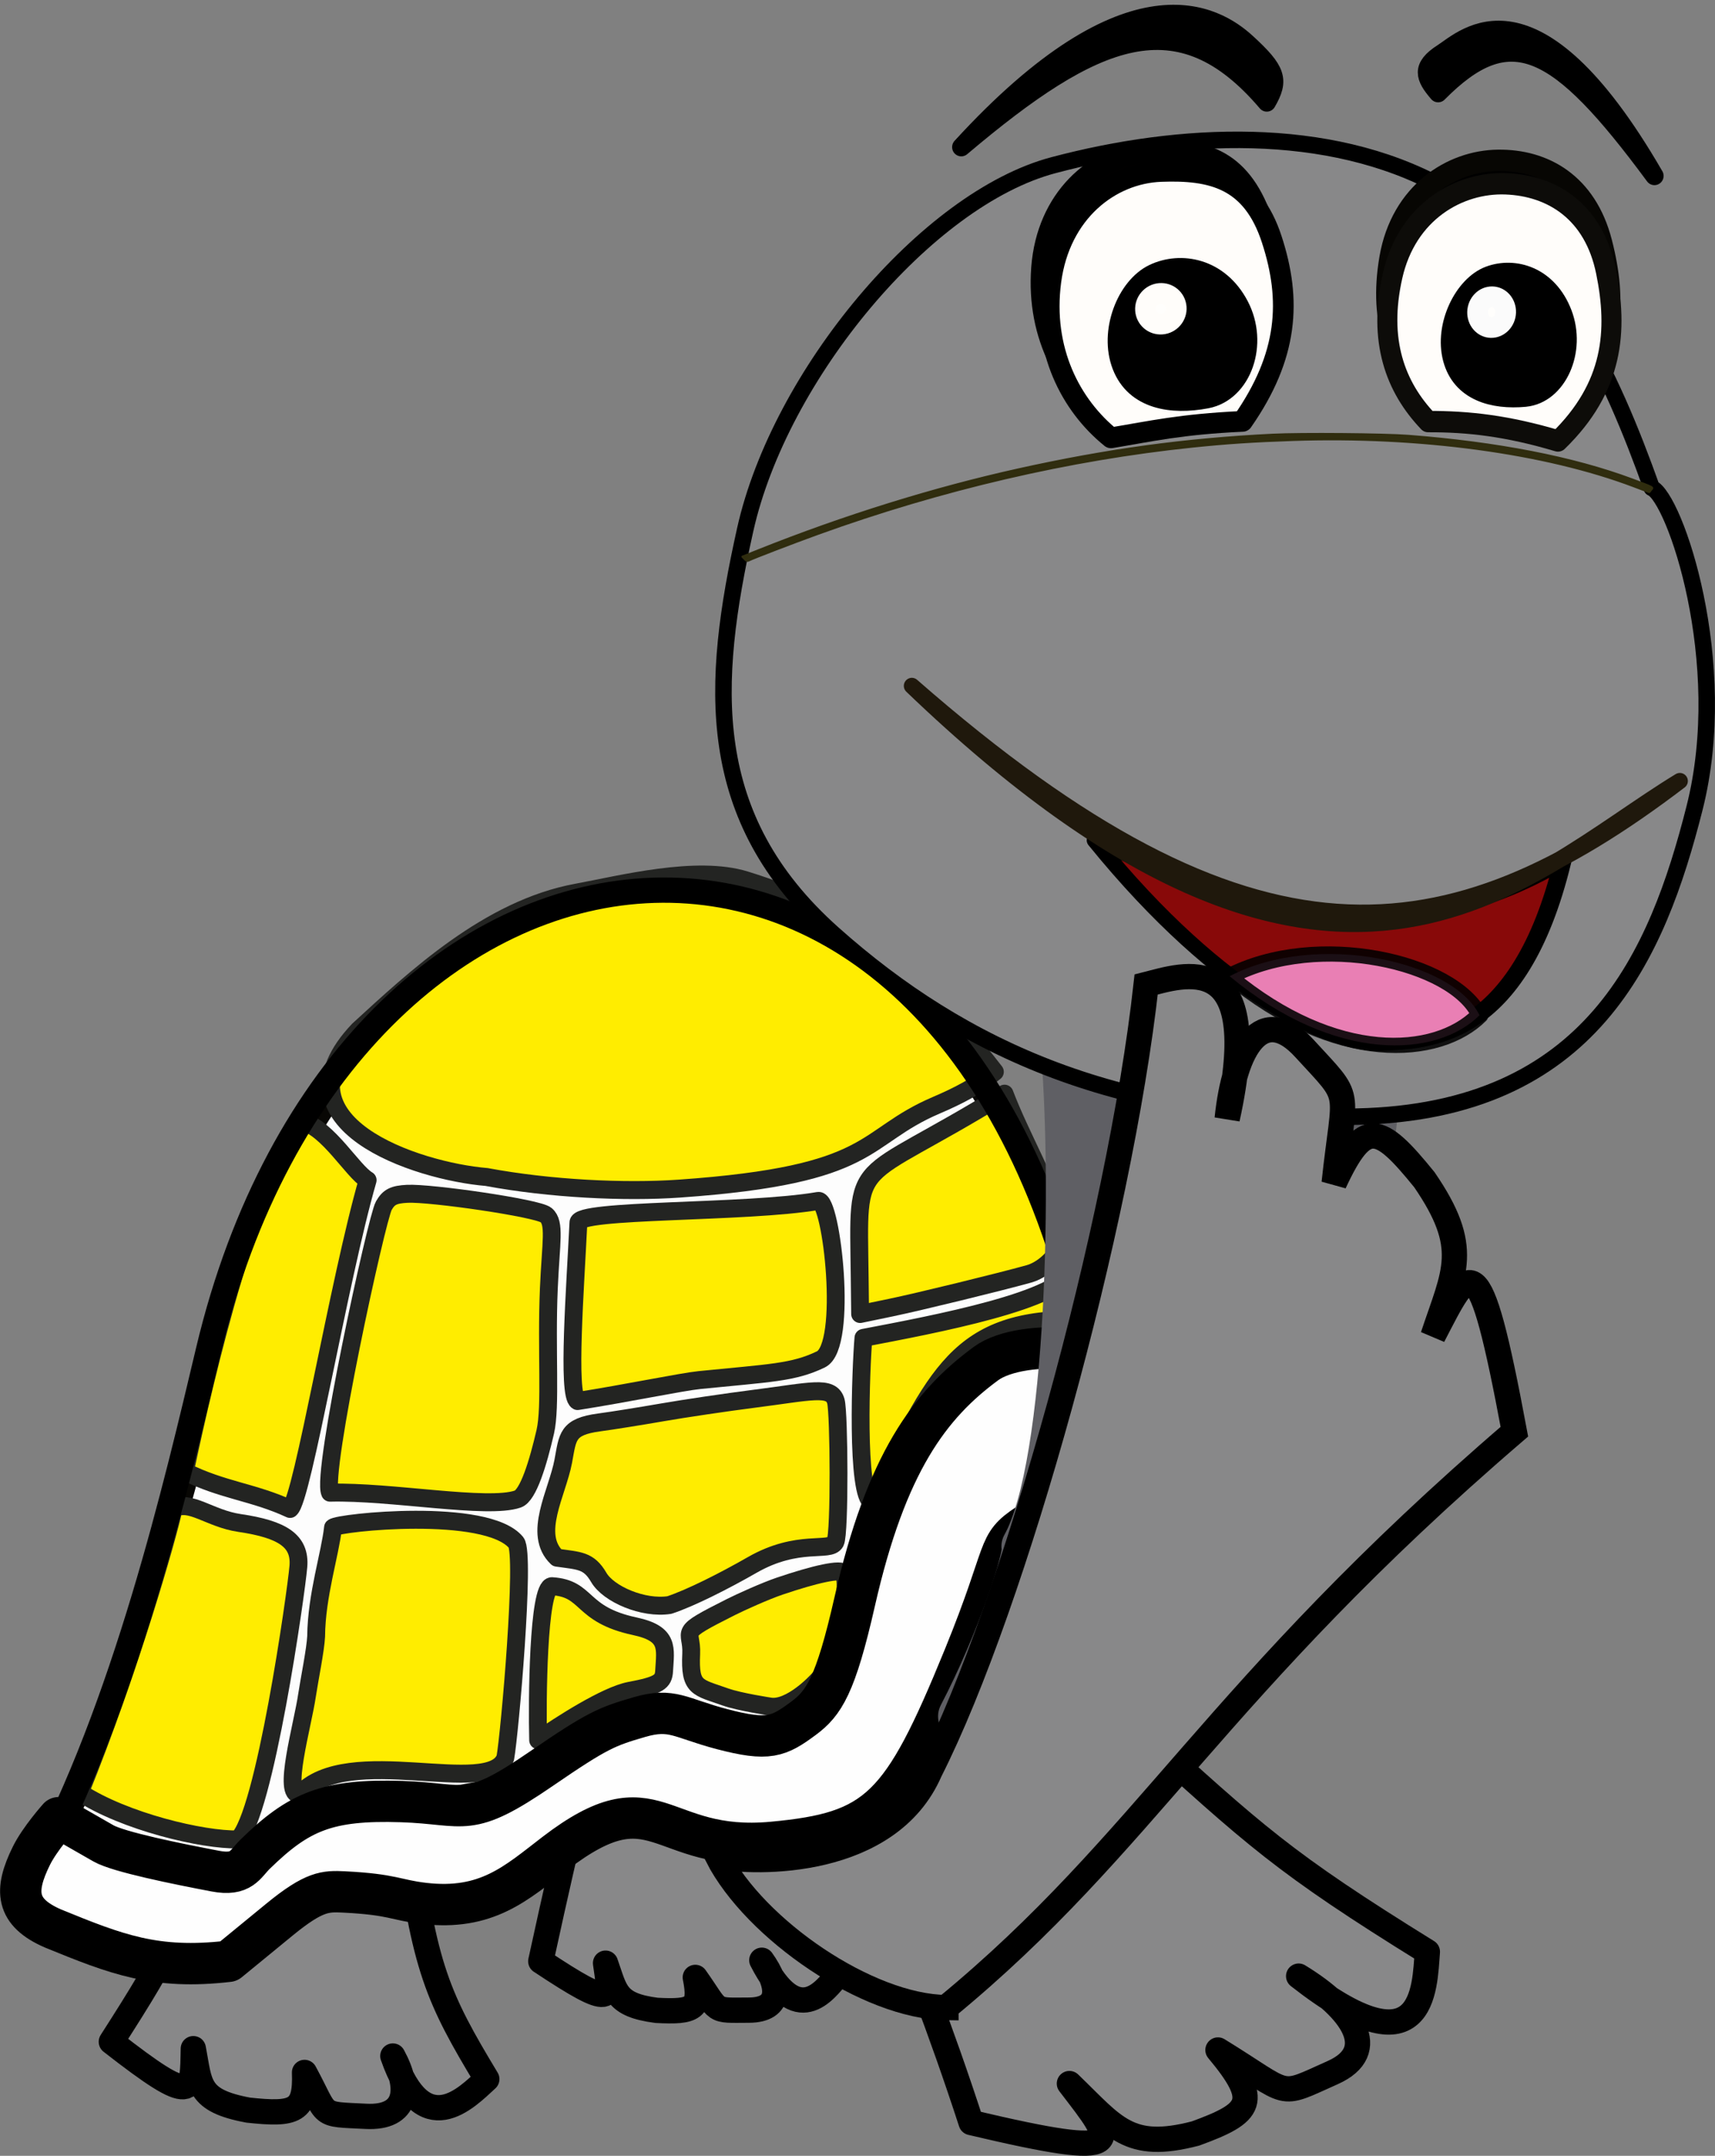 <?xml version="1.0" encoding="UTF-8" standalone="no"?>
<!-- Created with Inkscape (http://www.inkscape.org/) -->

<svg
   width="74.654"
   height="93.817"
   viewBox="0 0 74.654 93.817"
   version="1.1"
   id="svg1"
   xml:space="preserve"
   sodipodi:docname="gg_btj.svg"
   inkscape:version="1.4.2 (2aeb623e1d, 2025-05-12)"
   inkscape:export-batch-path="../b07895d5/icon"
   inkscape:export-batch-name="gg9"
   xmlns:inkscape="http://www.inkscape.org/namespaces/inkscape"
   xmlns:sodipodi="http://sodipodi.sourceforge.net/DTD/sodipodi-0.dtd"
   xmlns="http://www.w3.org/2000/svg"
   xmlns:svg="http://www.w3.org/2000/svg"><rect x="0" y="0" width="74.654" height="93.817" fill="#808080" stroke="none"/><sodipodi:namedview
     id="namedview1"
     pagecolor="#ffffff"
     bordercolor="#000000"
     borderopacity="0.25"
     inkscape:showpageshadow="2"
     inkscape:pageopacity="0.0"
     inkscape:pagecheckerboard="0"
     inkscape:deskcolor="#d1d1d1"
     inkscape:zoom="3.36"
     inkscape:cx="200.89286"
     inkscape:cy="7.5892857"
     inkscape:window-width="2512"
     inkscape:window-height="1011"
     inkscape:window-x="48"
     inkscape:window-y="32"
     inkscape:window-maximized="1"
     inkscape:current-layer="svg1" /><defs
     id="defs1" /><g
     id="g59-6"
     transform="translate(-95.893,-1.299)"><path
       style="fill:#888889;fill-opacity:1;stroke:#000000;stroke-width:1.1;stroke-linecap:round;stroke-linejoin:round;stroke-dasharray:none;stroke-opacity:1;paint-order:stroke markers fill"
       d="m 122.991,57.185 c 3.24,10.62 9.946,20.413 15.175,36.483 7.064,1.668 6.312,0.961 4.278,-1.696 1.973,1.903 2.564,2.933 5.485,2.174 2.491,-0.905 2.844,-1.402 0.982,-3.635 3.267,2.005 2.528,2.084 4.992,0.985 2.112,-0.941 0.878,-2.763 -1.48,-4.199 5.501,4.307 5.476,0.546 5.603,-1.059 -6.298,-3.899 -7.503,-5.05 -12.654,-9.727 -9.591,-9.561 -9.639,-16.214 -12.614,-20.526 -3.398,-1.431 -7.601,-0.034 -9.765,1.2 z"
       id="path27-2-6-8-8-61-6-9-8-5-6-0-8-2-7-4-43-1-3-2-9-0-8-2-0-0-9-6-7-5-0-8-62-2-5-6-2-5-3-4"
       sodipodi:nodetypes="cccccsccccc"
       inkscape:transform-center-x="-28.814006"
       inkscape:transform-center-y="2.6704738" /><path
       style="fill:#888889;fill-opacity:1;stroke:#000000;stroke-width:1.1;stroke-linecap:round;stroke-linejoin:round;stroke-dasharray:none;stroke-opacity:1;paint-order:stroke markers fill"
       d="m 104.058,81.695 c 0.202,2.803 -0.793,4.517 -3.319,8.458 3.651,2.849 3.527,2.267 3.569,0.3 0.299,1.552 0.157,2.26 2.393,2.675 2.037,0.218 2.51,0.055 2.448,-1.641 1.069,1.967 0.56,1.803 2.677,1.911 1.814,0.091 1.944,-1.21 1.167,-2.625 1.333,3.803 3.205,1.815 4.09,1.005 -2.113,-3.507 -2.751,-4.853 -3.48,-10.822 -4.372,-0.071 -6.087,-0.009 -9.545,0.738 z"
       id="path27-2-6-4-1-4-0-79-0-5-9-4-6-6-2-9-9-6-2-9-8-6-8-8-3-0-6-5-06-1-2-6-2-8-0-6-0-4-2-3-9-9-3-2-0-6-9-8"
       sodipodi:nodetypes="cccccscccc"
       inkscape:transform-center-x="-18.077092"
       inkscape:transform-center-y="9.8012038" /><path
       style="fill:#888889;fill-opacity:1;stroke:#000000;stroke-width:1.1;stroke-linecap:round;stroke-linejoin:round;stroke-dasharray:none;stroke-opacity:1;paint-order:stroke markers fill"
       d="m 119.434,86.648 c 3.223,2.138 3.049,1.674 2.818,0.084 0.44,1.241 0.424,1.818 2.221,2.054 1.614,0.085 1.961,-0.068 1.686,-1.434 1.095,1.541 0.677,1.431 2.339,1.425 1.424,-0.009 1.352,-1.064 0.557,-2.172 1.546,3.013 2.738,1.323 3.318,0.63 -2.101,-2.987 -2.623,-4.97 -3.614,-6.849 -2.004,-1.277 -5.937,-0.154 -8.128,0.93 0,0 -0.502,2.126 -1.198,5.333 z"
       id="path27-2-6-4-0-9-8-48-0-0-6-0-6-3-4-4-7-6-4-3-3-0-4-6-5-7-2-0-1-6-4-2-0-2-9-7-9-8-1-3-8-9-5-5-1-5"
       sodipodi:nodetypes="ccccsccccc"
       inkscape:transform-center-x="1.6167121"
       inkscape:transform-center-y="-0.030960339" /><path
       style="opacity:0.99;fill:#fefefe;fill-opacity:1;stroke:#070603;stroke-width:1.1;stroke-dasharray:none;stroke-opacity:1;paint-order:stroke markers fill"
       d="m 101.448,82.538 c -1.898,-0.323 -3.46,-0.597 -3.47,-0.608 -0.01,-0.012 0.208,-0.472 0.487,-1.023 2.299,-4.558 4.232,-10.235 6.489,-19.054 0.397,-1.553 0.857,-3.277 1.022,-3.833 1.086,-3.657 2.854,-7.211 4.938,-9.926 5.131,-6.686 12.415,-9.39 18.926,-7.025 4.083,1.483 7.541,4.849 9.978,9.712 0.913,1.821 2.008,4.809 2.469,6.734 l 1.348,5.513 -6.765,4.903 -5.558,9.827 -0.367,-0.01 c -0.202,0 -1.113,-0.054 -2.024,-0.115 l -1.657,-0.11 -6.086,1.075 -6.086,1.075 -4.895,1.733 c -2.692,0.953 -4.985,1.728 -5.095,1.723 -0.11,-0.01 -1.753,-0.274 -3.652,-0.597 z"
       id="path250-7-4-2-8-2-3-4-4-75-27-9-8-9-5-0-8-6"
       sodipodi:nodetypes="ccsssssssccccccccsccc" /><g
       id="g253-7-1-0-6-4-3-2-0-0-3-0-2-0-8-2"
       transform="matrix(0.907,0,0,0.914,679.22,-1519.826)"
       style="fill:#ffed00;fill-opacity:1;stroke-width:0.856;stroke-dasharray:none"><path
         style="fill:#ffed00;fill-opacity:1;stroke:#232422;stroke-width:0.856;stroke-linecap:round;stroke-linejoin:round;stroke-dasharray:none;stroke-opacity:1;paint-order:stroke markers fill"
         d="m -619.776,1720.292 c -3.363,-0.274 -10.406,-2.572 -6.154,-7.002 2.699,-2.451 6.244,-5.767 10.474,-6.54 2.144,-0.392 5.741,-1.314 8.093,-0.591 4.972,1.529 7.748,3.737 11.972,9.125 -0.837,0.665 -1.74,1.137 -2.81,1.59 -3.665,1.554 -2.811,3.308 -12.325,3.969 -2.644,0.184 -6.214,0.01 -9.25,-0.55 z"
         id="path2-08-4-8-20-22-0-2-0-6-6-9-4-5-6-9-3-2-6-3-3-5-58-3-4-7-2-9-5-3-0-3-5-4-9-8-1-8-9-3-7-5"
         inkscape:label="path2"
         sodipodi:nodetypes="sssscsss" /><path
         style="fill:#ffed00;fill-opacity:1;stroke:#232422;stroke-width:0.856;stroke-linecap:round;stroke-linejoin:round;stroke-dasharray:none;stroke-opacity:1;paint-order:stroke markers fill"
         d="m -627.3,1735.321 c -0.437,-0.876 2.236,-13.06 2.58,-13.662 0.239,-0.417 0.471,-0.534 1.128,-0.568 1.102,-0.057 6.265,0.68 6.661,1.012 0.448,0.376 0.23,1.272 0.133,3.495 -0.129,2.954 0.107,5.626 -0.171,6.822 -0.343,1.473 -0.816,3.033 -1.32,3.205 -1.449,0.497 -6.069,-0.377 -9.011,-0.304 z"
         id="path15-1-1-6-6-9-1-1-0-8-5-2-8-6-7-8-5-1-66-8-1-5-6-3-3-33-4-8-3-3-6-0-1-5-36-8-8-1-0-4-0-2"
         inkscape:label="path15"
         sodipodi:nodetypes="cscssssc" /><path
         style="fill:#ffed00;fill-opacity:1;stroke:#232422;stroke-width:0.856;stroke-linecap:round;stroke-linejoin:round;stroke-dasharray:none;stroke-opacity:1;paint-order:stroke markers fill"
         d="m -615.38,1722.482 c -0.121,-0.679 8.078,-0.459 11.515,-1.052 0.636,-0.11 1.449,6.911 0.121,7.546 -1.328,0.636 -2.442,0.645 -5.827,0.984 -0.831,0.083 -3.547,0.64 -5.848,0.998 -0.502,-0.271 -0.11,-5.416 0.039,-8.476 z"
         id="path16-4-3-2-2-1-75-6-3-2-0-2-6-9-9-1-95-1-4-0-2-2-4-2-8-8-9-7-5-5-7-2-7-7-0-0-5-9-3-2-6-5-6"
         inkscape:label="path16"
         sodipodi:nodetypes="cszscc" /><path
         style="fill:#ffed00;fill-opacity:1;stroke:#232422;stroke-width:0.856;stroke-linecap:round;stroke-linejoin:round;stroke-dasharray:none;stroke-opacity:1;paint-order:stroke markers fill"
         d="m -614.403,1739.355 c -0.481,-0.822 -0.936,-0.786 -2.005,-0.94 -1.181,-1.121 0.013,-3.074 0.301,-4.585 0.222,-1.17 0.171,-1.648 1.732,-1.855 0.598,-0.078 1.961,-0.295 3.03,-0.479 1.069,-0.184 3.047,-0.475 4.396,-0.646 2.728,-0.345 3.714,-0.645 3.926,0.119 0.157,0.565 0.192,6.307 -0.025,6.708 -0.268,0.497 -1.788,-0.167 -3.989,1.085 -1.328,0.755 -2.951,1.573 -3.972,1.908 -1.251,0.197 -2.927,-0.517 -3.394,-1.315 z"
         id="path19-11-8-4-55-6-0-2-5-8-41-7-3-3-6-5-6-8-6-1-5-7-8-5-6-2-0-4-1-7-6-8-4-57-62-0-6-1-8-6-2-9"
         inkscape:label="path19"
         sodipodi:nodetypes="scscscsssss" /><path
         style="fill:#ffed00;fill-opacity:1;stroke:#232422;stroke-width:0.856;stroke-linecap:round;stroke-linejoin:round;stroke-dasharray:none;stroke-opacity:1;paint-order:stroke markers fill"
         d="m -608.31,1745.053 c -1.361,-0.481 -1.735,-0.404 -1.656,-2.055 0.058,-1.212 -0.759,-0.899 1.912,-2.234 0.469,-0.234 1.644,-0.761 2.343,-0.996 1.628,-0.547 2.996,-0.873 3.085,-0.596 0.327,1.022 -0.56,4.16 -0.858,4.589 -0.463,0.666 -1.756,1.874 -2.677,1.747 0,0 -1.485,-0.221 -2.15,-0.456 z"
         id="path20-0-8-7-4-4-2-7-3-6-4-5-3-8-5-42-3-9-0-3-9-6-4-1-0-44-4-7-1-0-1-6-3-3-6-9-4-1-3-0-7-1"
         inkscape:label="path20"
         sodipodi:nodetypes="sssssscs" /><path
         style="fill:#ffed00;fill-opacity:1;stroke:#232422;stroke-width:0.856;stroke-linecap:round;stroke-linejoin:round;stroke-dasharray:none;stroke-opacity:1;paint-order:stroke markers fill"
         d="m -616.657,1739.774 c 1.777,0.108 1.317,1.341 3.982,1.907 1.677,0.356 1.469,1.05 1.409,2.131 -0.029,0.515 -0.252,0.684 -1.65,0.943 -1.144,0.216 -3.341,1.624 -4.396,2.35 -0.051,-1.815 -0.003,-7.325 0.657,-7.33 z"
         id="path21-34-9-9-76-63-8-3-8-7-20-6-2-0-4-3-5-7-4-5-1-5-7-0-8-4-9-8-4-1-87-8-1-2-18-6-3-0-8-2-9-3"
         inkscape:label="path21"
         sodipodi:nodetypes="cssccc" /><path
         style="fill:#ffed00;fill-opacity:1;stroke:#232422;stroke-width:0.856;stroke-linecap:round;stroke-linejoin:round;stroke-dasharray:none;stroke-opacity:1;paint-order:stroke markers fill"
         d="m -628.747,1749.675 c -0.874,0.145 0.142,-3.311 0.343,-4.707 0.118,-0.771 0.406,-2.162 0.438,-2.807 0.014,-1.937 0.676,-3.937 0.809,-5.178 0.267,-0.246 7.372,-0.984 8.787,0.712 0.452,0.542 -0.307,9.095 -0.516,10.248 -0.716,1.949 -7.553,-0.787 -9.861,1.732 z"
         id="path22-0-2-3-5-7-8-3-5-5-1-3-9-7-1-4-9-9-5-3-2-6-2-8-9-99-6-6-0-1-9-8-4-7-7-3-3-3-0-5-1-3"
         inkscape:label="path22"
         inkscape:transform-center-x="-1.12388"
         inkscape:transform-center-y="-1.1230986"
         sodipodi:nodetypes="csscccc" /><path
         style="fill:#ffed00;fill-opacity:1;stroke:#232422;stroke-width:0.856;stroke-linecap:round;stroke-linejoin:round;stroke-dasharray:none;stroke-opacity:1;paint-order:stroke markers fill"
         d="m -601.879,1725.102 c -0.071,-6.077 -0.446,-4.251 6.951,-8.778 0.817,2.122 2.036,4.092 2.897,6.741 -0.286,1.048 -1.112,1.67 -1.729,1.84 -1.454,0.401 -5.276,1.327 -6.614,1.603 l -1.485,0.306 z"
         id="path17-3-8-9-6-9-4-2-0-4-0-1-7-8-9-18-4-2-60-3-7-9-4-76-2-3-5-0-1-7-2-4-6-2-92-8-3-4-4-8-9-1"
         inkscape:label="path17"
         sodipodi:nodetypes="sccsscs" /><path
         style="fill:#ffed00;fill-opacity:1;stroke:#232422;stroke-width:0.856;stroke-linecap:round;stroke-linejoin:round;stroke-dasharray:none;stroke-opacity:1;paint-order:stroke markers fill"
         d="m -629.218,1736.095 c -1.762,-0.81 -3.199,-0.869 -5.05,-1.78 1.036,-4.852 3.261,-14.181 5.636,-16.673 1.262,0.351 2.406,2.367 3.138,2.799 -1.389,4.775 -3.138,15.234 -3.724,15.653 z"
         id="path3-9-8-2-9-74-9-3-5-4-3-7-3-6-7-7-0-9-4-3-9-3-06-3-2-8-4-0-1-1-0-3-9-1-02-5-8-0-0-9-6-5"
         inkscape:label="path3"
         sodipodi:nodetypes="ccccc" /><path
         style="fill:#ffed00;fill-opacity:1;stroke:#232422;stroke-width:0.856;stroke-linecap:round;stroke-linejoin:round;stroke-dasharray:none;stroke-opacity:1;paint-order:stroke markers fill"
         d="m -639.306,1749.594 c 2.382,-5.818 4.233,-12.236 4.496,-13.501 0.765,-0.475 1.728,0.461 3.162,0.67 2.077,0.303 2.933,0.857 2.829,2.076 -0.105,1.236 -1.63,11.908 -2.905,12.992 -1.682,0.036 -5.441,-0.847 -7.582,-2.237 z"
         id="path23-19-8-8-37-9-8-8-6-6-4-9-2-5-00-3-28-2-0-7-2-7-2-5-3-3-6-6-8-9-2-1-4-34-37-6-6-3-9-5-3-2"
         inkscape:label="path23"
         inkscape:transform-center-x="-1.0161106"
         inkscape:transform-center-y="-2.6723469"
         sodipodi:nodetypes="ccsscc" /><path
         style="fill:#ffed00;fill-opacity:1;stroke:#232422;stroke-width:0.856;stroke-linecap:round;stroke-linejoin:round;stroke-dasharray:none;stroke-opacity:1;paint-order:stroke markers fill"
         d="m -601.281,1735.787 c -0.789,-0.301 -0.541,-6.436 -0.419,-7.836 3.422,-0.649 9.553,-1.783 10.02,-3.275 0.104,1.176 0.681,1.236 0.506,2.403 -6.07,-0.109 -6.998,2.607 -10.108,8.708 z"
         id="path18-6-6-3-4-1-3-6-6-0-0-5-5-5-1-8-4-7-6-5-4-4-9-0-1-29-4-4-5-6-3-4-2-9-59-1-0-9-1-0-6-6"
         inkscape:label="path18"
         sodipodi:nodetypes="ccccc" /></g><path
       style="display:inline;fill:none;fill-opacity:1;stroke:#000000;stroke-width:1.1;stroke-linecap:round;stroke-linejoin:round;stroke-dasharray:none;stroke-dashoffset:0;stroke-opacity:1;paint-order:stroke markers fill"
       d="m 97.453,82.759 c 3.894,-7.234 6.129,-16.864 7.516,-22.698 5.933,-24.96 32.047,-28.281 38.188,-0.298"
       id="path420-4-93-8-0-5-7-4-1-7-5-40-2-5-8-1-8-5-4-1-9-5-5-9-8-8-5-2-9-5-9-3-7-6-7-9-2-41-22-1-4-1-9-6-8-9"
       sodipodi:nodetypes="csc" /><path
       style="fill:#fefefe;fill-opacity:1;stroke:#000000;stroke-width:1.8;stroke-linecap:round;stroke-linejoin:round;stroke-dasharray:none;stroke-opacity:1;paint-order:stroke markers fill"
       d="m 98.204,85.225 c -1.635,-0.709 -1.694,-1.648 -0.946,-3.163 0.365,-0.741 1.187,-1.66 1.187,-1.66 l 1.949,1.116 c 0.659,0.378 3.227,0.896 4.872,1.209 1.147,0.218 1.29,-0.304 1.737,-0.741 1.889,-1.843 3.135,-2.392 6.375,-2.286 2.857,0.094 2.842,0.792 6.077,-1.428 2.459,-1.688 2.863,-1.837 4.263,-2.246 1.443,-0.421 1.773,0.042 3.609,0.523 2.016,0.528 2.452,0.334 3.539,-0.47 0.882,-0.653 1.398,-1.405 2.233,-5.084 1.368,-6.028 3.267,-8.558 5.712,-10.355 1.596,-1.173 6.378,-0.813 6.846,0.875 0.4,1.443 -0.444,5.14 -1.578,5.465 -1.186,0.338 -1.158,-0.864 -3.452,0.65 -1.419,0.937 -0.817,1.004 -2.782,5.811 -2.692,6.585 -3.707,7.607 -8.334,8.034 -4.995,0.461 -5.018,-2.931 -9.463,0.482 -1.684,1.293 -2.963,2.497 -5.714,2.173 -1.237,-0.146 -1.327,-0.39 -3.47,-0.497 -0.801,-0.039 -1.29,-0.039 -2.809,1.206 l -2.211,1.812 c -3.185,0.369 -4.887,-0.302 -7.637,-1.425 z"
       id="path24-38-3-1-25-06-4-6-3-5-6-8-3-3-1-6-1-1-8-2-2-2-0-04-3-4-7-1-7-3-9-8-7-8-4-59-2-6-9-8-5-8-9-6-0-4-4"
       inkscape:label="path24"
       sodipodi:nodetypes="sscssssssssssssssssssscs" /><path
       style="display:inline;fill:#5f5f64;fill-opacity:1;stroke:#5f5f64;stroke-width:2.1;stroke-linecap:round;stroke-linejoin:round;stroke-dasharray:none;stroke-dashoffset:0;stroke-opacity:1;paint-order:stroke markers fill"
       d="m 137.777,75.989 c 1.684,-3.215 2.92,-7.039 2.758,-7.393 2,-3.582 2.229,-16.23 1.674,-22.133 5.424,-2.316 8.611,0.327 13.815,-0.126 -1.764,20.059 -5.344,23.795 -13.274,29.3 -2.566,0.06 -2.008,0.081 -4.973,0.352 z"
       id="path359-9-6-2-8-0-9-0-4-3-2-9-6-5-37-04-3-9-3-4-9-3-1-5-5-0-22-0-4-57-97-9-8-6-2-8-6-4"
       sodipodi:nodetypes="cccccc"
       inkscape:label="path359"
       inkscape:transform-center-x="2.1486769"
       inkscape:transform-center-y="-1.8622455" /><g
       id="g58-6"
       transform="translate(-49.741,16.321)"><path
         style="fill:#888889;fill-opacity:1;stroke:#000000;stroke-width:0.718;stroke-linecap:round;stroke-linejoin:round;stroke-dasharray:none;stroke-opacity:1;paint-order:stroke markers fill"
         d="m 181.889,25.601 c -5.672,-5.058 -5.316,-10.861 -3.815,-17.577 1.501,-6.716 7.887,-14.391 13.411,-15.856 5.524,-1.465 11.964,-1.768 16.905,0.938 4.941,2.706 7.405,8.24 9.144,13.104 0.988,0.408 3.479,7.571 1.861,13.945 -1.618,6.374 -4.468,13.192 -14.685,13.417 -10.216,0.224 -17.149,-2.913 -22.821,-7.971 z"
         id="path25-2-0-3-94-7-1-8-0-2-7-0-4-3-7-5-3-8-7-0-9-4-3-34-5-3-2-5-9-9-9-3-2-6-9-2-8-1-9-1-7-6-8-2-9-2-0-10-9-3-7-9-0"
         sodipodi:nodetypes="zzzzczzz" /><g
         id="g57-7"
         transform="translate(47.618,8.048)"><g
           id="g13-4-7-6-7-4"
           transform="matrix(0.766,0,0,0.767,-47.73,-126.97)"
           style="stroke-width:1.175;stroke-dasharray:none"><path
             style="fill:#010000;fill-opacity:1;stroke:#000000;stroke-width:1.175;stroke-linecap:round;stroke-linejoin:round;stroke-dasharray:none;stroke-opacity:1;paint-order:stroke markers fill"
             d="m 261.014,158.789 c -3.513,0.359 -5.423,0.058 -7.652,0.555 -2.375,-1.707 -4.202,-4.742 -3.904,-8.68 0.298,-3.938 3.023,-6.3 5.9,-6.569 2.878,-0.269 5.184,0.119 6.501,3.498 1.317,3.378 1.541,7.338 -0.846,11.197 z"
             id="path32-6-9-6-4-9-7-9-4-4-9-3-6-2-9-1-7-4-1-6-7-8-9-5-5-7-3-0-5-2-5-8-2-4-1-9-4-3-4-2-3-0-4-0-3-2-6-9-6-5-2-9-0-9-4-2-3-3"
             sodipodi:nodetypes="cczzzc" /><path
             style="fill:#fffdfa;fill-opacity:1;stroke:#000000;stroke-width:1.175;stroke-linecap:round;stroke-linejoin:round;stroke-dasharray:none;stroke-opacity:1;paint-order:stroke markers fill"
             d="m 260.88,159.371 c -3.527,0.162 -5.223,0.563 -7.476,0.934 -2.277,-1.838 -3.932,-4.97 -3.416,-8.886 0.516,-3.916 3.368,-6.121 6.256,-6.228 2.888,-0.107 5.17,0.41 6.297,3.857 1.127,3.447 0.937,6.604 -1.661,10.322 z"
             id="path32-6-9-6-1-7-19-5-7-5-8-0-6-9-3-8-8-7-0-7-5-9-5-8-4-0-7-3-5-2-9-8-5-6-36-7-9-47-0-4-1-0-3-4-8-2-7-3-8-2-8-5-5-1-1-8-7"
             sodipodi:nodetypes="cczzzc" /><path
             style="fill:#000000;fill-opacity:1;stroke:#000000;stroke-width:1.175;stroke-linecap:round;stroke-linejoin:round;stroke-dasharray:none;stroke-opacity:1;paint-order:stroke markers fill"
             d="m 258.836,158.049 c 1.979,-0.378 2.942,-3.084 1.816,-5.228 -1.125,-2.144 -3.29,-2.519 -4.814,-1.792 -1.524,0.727 -2.528,3.255 -1.785,5.169 0.743,1.914 2.804,2.229 4.783,1.851 z"
             id="path33-2-1-2-4-6-8-2-6-4-7-5-3-9-7-3-2-5-7-4-0-8-5-5-2-6-3-7-2-3-0-9-3-7-0-7-8-5-1-6-0-3-7-5-0-7-8-1-3-1-4-4-5-0-0-0-9"
             sodipodi:nodetypes="zzzzz" /><ellipse
             style="fill:#fffefc;fill-opacity:1;stroke:#fffdfa;stroke-width:1.175;stroke-linecap:round;stroke-linejoin:round;stroke-dasharray:none;stroke-opacity:1;paint-order:stroke markers fill"
             id="path34-3-2-0-3-0-45-2-8-7-8-8-4-5-5-4-3-8-1-6-8-9-9-4-0-6-7-9-1-6-8-8-2-2-6-2-8-4-9-8-3-20-5-9-6-5-7-7-0-5-9-8-7-0-5-9-0"
             cx="-245.058"
             cy="172.687"
             rx="0.876"
             ry="0.87"
             transform="matrix(-0.997,0.079,0.069,0.998,0,0)" /><g
             id="g2-3-0-7-4-3-7-1-6-5-1-4-5-5-5-2-4-3-3-5-2-9-8-6-3-4-1-1-4-3-5-3-1-5-6-6-5-2-2-6-6-31-0-6-8-0-1-9-1-6-25-1-3-6-3-2-0"
             transform="matrix(-1.531,0.044,0.029,1.631,659.015,-300.99)"
             style="fill:#000000;fill-opacity:1;stroke:#070603;stroke-width:0.743;stroke-dasharray:none;stroke-opacity:1"><path
               style="fill:#000000;fill-opacity:1;stroke:#070603;stroke-width:0.743;stroke-linecap:round;stroke-linejoin:round;stroke-dasharray:none;stroke-opacity:1;paint-order:stroke markers fill"
               d="m 253.373,275.188 c 1.899,-0.49 3.347,-0.614 4.837,-0.58 1.263,-1.177 1.957,-2.777 1.496,-5.036 -0.462,-2.259 -2.36,-3.318 -4.089,-3.292 -1.729,0.026 -3.294,0.905 -3.817,2.967 -0.523,2.061 -0.417,4.03 1.572,5.941 z"
               id="path32-5-3-4-49-3-5-5-2-0-5-9-0-1-4-3-7-7-29-5-1-3-7-6-0-0-5-7-7-8-3-0-2-3-12-6-6-5-055-8-2-9-3-4-0-5-5-3-0-9-1-8-9-4-2-3-2"
               sodipodi:nodetypes="cczzzc" /></g><g
             id="g2-3-0-0-5-89-5-5-6-1-3-0-6-2-7-4-8-7-15-0-26-8-2-8-6-5-6-9-9-3-3-1-1-94-0-8-5-02-3-9-8-4-3-0-4-1-5-5-7-1-7-0-4-1-1-2"
             transform="matrix(-1.532,-0.032,-0.052,1.63,681.289,-279.965)"
             style="fill:#fffdfa;fill-opacity:1;stroke:#0d0c09;stroke-width:0.743;stroke-dasharray:none;stroke-opacity:1"><path
               style="fill:#fffdfa;fill-opacity:1;stroke:#0d0c09;stroke-width:0.743;stroke-linecap:round;stroke-linejoin:round;stroke-dasharray:none;stroke-opacity:1;paint-order:stroke markers fill"
               d="m 253.373,275.188 c 1.899,-0.49 3.347,-0.614 4.837,-0.58 1.263,-1.177 1.957,-2.777 1.496,-5.036 -0.462,-2.259 -2.36,-3.318 -4.089,-3.292 -1.729,0.026 -3.294,0.905 -3.817,2.967 -0.523,2.061 -0.417,4.03 1.572,5.941 z"
               id="path32-5-3-2-2-73-4-0-8-4-0-6-2-5-0-6-0-2-9-9-8-6-0-8-9-6-9-5-2-6-8-4-1-7-4-1-9-8-3-7-45-4-0-5-0-4-0-5-7-3-9-7-3-9-8-6"
               sodipodi:nodetypes="cczzzc" /></g><path
             style="fill:#000000;fill-opacity:1;stroke:#000000;stroke-width:1.175;stroke-linecap:round;stroke-linejoin:round;stroke-dasharray:none;stroke-opacity:1;paint-order:stroke markers fill"
             d="m 276.93,157.957 c 1.793,-0.168 2.894,-2.595 2.089,-4.694 -0.805,-2.099 -2.694,-2.649 -4.115,-2.114 -1.42,0.535 -2.542,2.794 -2.056,4.643 0.486,1.849 2.289,2.334 4.081,2.166 z"
             id="path33-6-6-9-6-6-9-5-2-0-9-2-0-3-6-8-1-8-4-0-1-9-2-4-3-59-8-6-6-0-6-4-2-4-8-8-2-46-3-3-4-0-4-9-1-0-9-2-0-9-1-1-2-7-7-7-9"
             sodipodi:nodetypes="zzzzz" /><ellipse
             style="fill:#fffefc;fill-opacity:1;stroke:#fbfbfb;stroke-width:1.175;stroke-linecap:round;stroke-linejoin:round;stroke-dasharray:none;stroke-opacity:1;paint-order:stroke markers fill"
             id="path34-2-1-43-5-12-8-2-4-1-6-6-2-6-6-5-4-67-3-8-7-9-1-3-3-9-1-8-8-2-7-3-9-4-7-9-92-80-8-35-36-7-2-1-4-1-9-7-7-20-0-7-3-6-4-0"
             cx="-279.748"
             cy="147.299"
             rx="0.798"
             ry="0.872"
             transform="matrix(-1,-0.021,-0.032,1,0,0)" /></g><g
           id="g14-2-4-8-1-3"
           transform="matrix(0.766,0,0,0.767,-47.73,-126.97)"
           style="stroke-width:1.044;stroke-dasharray:none"><g
             id="g28-6-3-9-8-5-8-4-6-8-2-9-1-5-2-0-9-7-2-6-5"
             style="fill:#000000;fill-opacity:1;stroke:#000000;stroke-width:3.297;stroke-dasharray:none;stroke-opacity:1"
             transform="matrix(0.316,0,0,0.318,107.928,-114.026)"><path
               style="fill:#000000;fill-opacity:1;stroke:#000000;stroke-width:3.297;stroke-linecap:round;stroke-linejoin:round;stroke-dasharray:none;stroke-opacity:1;paint-order:stroke markers fill"
               d="m 433.446,810.804 c 30.413,-32.952 45.859,-23.579 51.324,-18.614 5.465,4.965 5.947,6.648 3.615,10.635 -15.801,-18.433 -30.763,-12.304 -54.94,7.979 z"
               id="path15-9-1-6-2-7-2-1-2-4-5-7-4-0-0-0-9-9-0-73-2-0-3-0-8-9-8-7-1-0-6-6-9-0-3-9-9-8-6-0-10-69-5-7-2-2-9-4-1-6-8-3-0-2-0-3-5"
               sodipodi:nodetypes="czcc" /><path
               style="fill:#000000;fill-opacity:1;stroke:#000000;stroke-width:3.297;stroke-linecap:round;stroke-linejoin:round;stroke-dasharray:none;stroke-opacity:1;paint-order:stroke markers fill"
               d="m 558.098,815.941 c -21.656,-37.141 -34.184,-24.429 -38.12,-21.931 -3.936,2.498 -3.235,4.339 -0.78,7.154 12.966,-12.992 21.37,-8.782 38.9,14.777 z"
               id="path15-6-3-3-7-7-3-8-4-1-3-8-9-8-7-6-6-90-0-9-5-5-1-6-2-5-8-2-6-0-0-08-1-4-1-8-0-05-3-7-37-7-7-8-9-6-2-9-8-9-0-5-1-6-8-8"
               sodipodi:nodetypes="czcc" /></g></g></g><g
         id="g26-1-4-0-7-1-4-5-2-1-0-1-1-1-5-74-3-5-3-4-9-6-4-6-8-5-7-7-1-6-7-3-2-5-8-6-9-1-6-9-4-4-6-0-4-7-8-2-2-0-7-4-7"
         transform="matrix(0.854,0,0,0.859,-151.28,-312.115)"
         style="stroke-width:0.817;stroke-dasharray:none"><g
           id="g19-46-1-3-0-2-7-1-8-7-3-4-4-1-8-4-0-4-9-9-7-8-0-1-6-9-8-6-6-0-7-20-6-0-1-25-0-2-15-6-6-6-9-4-3-7-8-4-7-4-9-3-1"
           transform="matrix(0.999,0.049,0.072,0.882,-28.505,27.704)"
           style="stroke-width:0.873;stroke-dasharray:none"><path
             style="fill:#880909;fill-opacity:1;stroke:#000000;stroke-width:0.873;stroke-linecap:round;stroke-linejoin:round;stroke-dasharray:none;stroke-opacity:1;paint-order:stroke markers fill"
             d="m 428.444,386.355 c -2.994,10.539 -7.725,10.781 -10.108,11.052 -2.384,0.27 -7.869,-2.132 -13.756,-10.838 7.336,3.236 14.637,6.146 23.864,-0.213 z"
             id="path10-4-9-0-6-3-0-1-6-6-1-7-2-8-9-7-54-7-8-4-2-9-9-0-5-7-9-7-5-4-69-9-61-1-9-2-4-6-7-5-2-9-2-8-8-1-7-4-45-3-1-5-3-7"
             sodipodi:nodetypes="czcc" /><path
             style="fill:#e97fb4;fill-opacity:1;stroke:#000000;stroke-width:0.873;stroke-linecap:round;stroke-linejoin:round;stroke-dasharray:none;stroke-opacity:0.882;paint-order:stroke markers fill"
             d="m 410.901,393.965 c 4.721,-2.903 11.536,-1.471 12.639,1.54 -2.346,2.565 -7.576,3.232 -12.639,-1.54 z"
             id="path6-7-4-4-1-4-3-4-0-8-3-0-8-6-1-28-2-7-6-85-0-9-2-4-0-0-1-2-2-8-6-9-5-0-6-89-4-8-7-4-1-2-5-7-0-4-6-5-9-3-7-6-6-0"
             sodipodi:nodetypes="ccc" /></g><path
           style="fill:none;fill-opacity:1;stroke:#1f180c;stroke-width:0.817;stroke-linecap:round;stroke-linejoin:round;stroke-dasharray:none;stroke-opacity:1;paint-order:stroke markers fill"
           d="m 433.299,385.426 c -11.827,8.953 -21.751,10.32 -39.146,-4.819 21.524,20.534 31.099,9.688 39.146,4.819 z"
           id="path13-6-2-8-0-6-2-0-9-5-0-4-2-8-3-9-8-0-2-6-4-1-6-6-6-4-6-6-4-5-8-8-5-6-3-3-99-7-9-76-7-2-8-2-4-6-9-6-1-9-9-8-9-6"
           sodipodi:nodetypes="ccc" /></g><path
         style="opacity:0.99;fill:#302d0f;fill-opacity:1;stroke:#302d0f;stroke-width:0.09;stroke-linecap:round;stroke-linejoin:round;stroke-dasharray:none;stroke-opacity:1;paint-order:stroke markers fill"
         d="m 178.049,9.308 -0.097,-0.104 0.681,-0.272 c 3.746,-1.495 7.621,-2.701 11.321,-3.523 3.875,-0.86 7.278,-1.325 11.078,-1.512 1.234,-0.061 4.872,-0.031 5.9,0.048 3.885,0.3 7.188,0.944 9.75,1.899 0.97,0.362 0.919,0.334 0.824,0.451 l -0.08,0.099 -0.667,-0.253 c -3.841,-1.459 -9.334,-2.205 -14.838,-2.017 -1.758,0.06 -2.889,0.135 -4.38,0.289 -5.34,0.553 -10.945,1.858 -16.308,3.798 -1.052,0.381 -2.841,1.067 -2.995,1.15 -0.074,0.04 -0.111,0.029 -0.189,-0.054 z"
         id="path55-3-9-0-0" /></g><path
       style="fill:#888889;fill-opacity:1;stroke:#000000;stroke-width:1.1;stroke-linecap:round;stroke-linejoin:miter;stroke-dasharray:none;stroke-opacity:1;paint-order:stroke markers fill"
       d="m 137.071,88.664 c 8.733,-7.179 11.674,-13.837 24.743,-25.061 -1.567,-8.382 -1.907,-7.31 -3.544,-4.16 0.94,-2.827 1.664,-3.83 -0.374,-6.805 -1.985,-2.45 -2.619,-2.672 -3.927,0.144 0.459,-4.294 0.865,-3.502 -1.293,-5.857 -1.85,-2.018 -3.044,-0.036 -3.364,3.059 1.665,-7.545 -1.932,-6.245 -3.527,-5.841 -1.153,10.428 -5.74,26.979 -9.414,34.236 -1.791,4.133 -7.558,4.039 -9.25,3.699 1.648,3.209 6.556,6.545 9.95,6.587 z"
       id="path27-2-1-83-7-4-1-3-5-5-7-5-1-6-45-4-5-9-2-0-5-4"
       sodipodi:nodetypes="cccccsccccc" /></g></svg>
